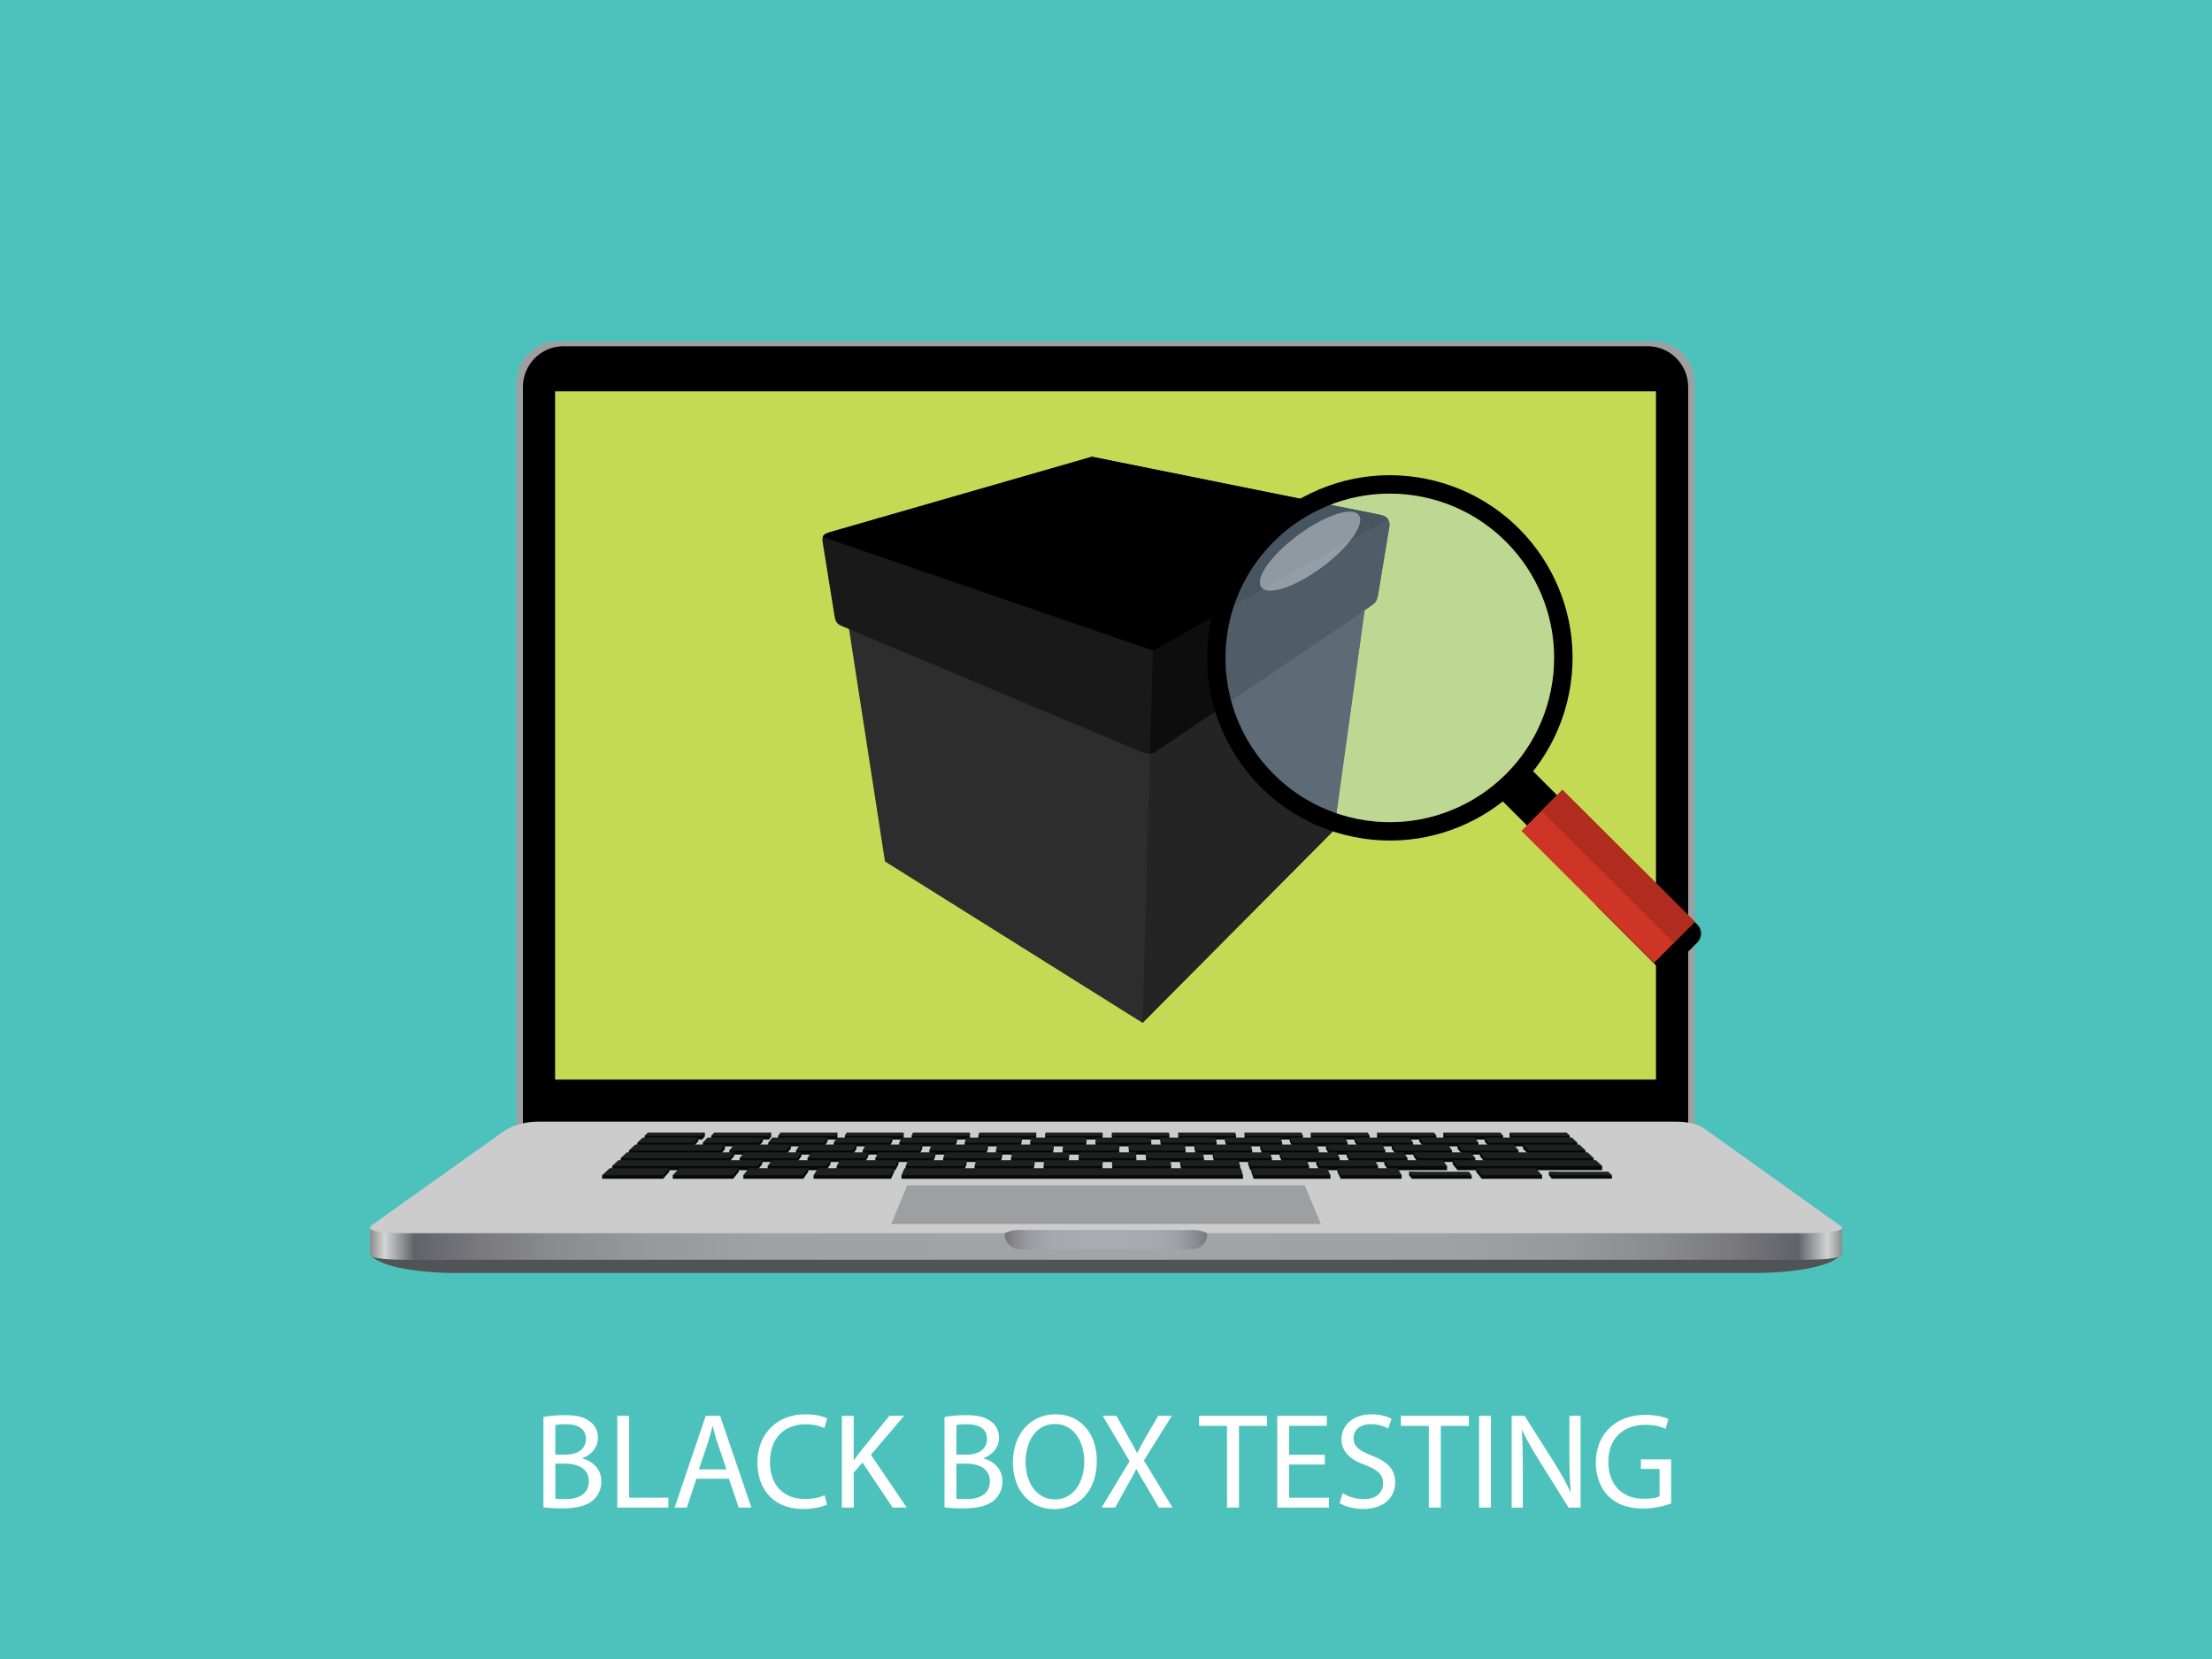 <?xml version="1.0" encoding="UTF-8"?>
<svg enable-background="new 0 0 8000 6000" version="1.1" viewBox="0 0 8000 6000" xml:space="preserve" xmlns="http://www.w3.org/2000/svg">
<style type="text/css">
	.st0{fill:#4DC2BD;}
	.st1{fill:#9E9FA1;}
	.st2{fill:#C4DA55;}
	.st3{fill:#515456;}
	.st4{fill:url(#b);}
	.st5{fill:#CCCCCD;}
	.st6{fill:#070909;}
	.st7{fill:#1E1F1F;}
	.st8{fill:url(#a);}
	.st9{fill:#2D2D2D;}
	.st10{fill:#242424;}
	.st11{fill:#191919;}
	.st12{fill:#0D0D0D;}
	.st13{fill:#CE3527;}
	.st14{fill:#B02C1E;}
	.st15{opacity:0.4;fill:#B2D6F1;}
	.st16{opacity:0.4;fill:#FFFFFF;}
	.st17{fill:#FFFFFF;}
</style>
	<rect class="st0" width="8e3" height="6e3"/>
			<path class="st1" d="m6128.4 4065.8c0 81.9-66.4 148.4-148.4 148.4h-3963.4c-81.9 0-148.4-66.4-148.4-148.4v-2682.7c0-81.9 66.4-148.4 148.4-148.4h3963.4c81.9 0 148.4 66.4 148.4 148.4v2682.7z"/>
			<path d="m6105.4 4066.6c0 81.5-65.7 147.5-146.8 147.5h-3920.6c-81.1 0-146.8-66-146.8-147.5v-2666.9c0-81.5 65.7-147.5 146.8-147.5h3920.7c81.1 0 146.8 66 146.8 147.5v2666.9z"/>
			<rect class="st2" x="2007.6" y="1415.3" width="3981.5" height="2489.1"/>
				<path class="st3" d="m1344.9 4511.8v32.5c61.6 57.1 278 59.4 278 59.4h4750.6s216.4-2.3 278-59.4v-32.5h-5306.6z"/>
				<linearGradient id="b" x1="1338" x2="6662" y1="4499" y2="4499" gradientUnits="userSpaceOnUse">
					<stop stop-color="#8B8C8B" offset="0"/>
					<stop stop-color="#D3D4D4" offset=".01"/>
					<stop stop-color="#626369" offset=".03"/>
					<stop stop-color="#64656B" offset=".034"/>
					<stop stop-color="#79797E" offset=".075"/>
					<stop stop-color="#8A8B8E" offset=".123"/>
					<stop stop-color="#97989B" offset=".183"/>
					<stop stop-color="#A0A1A3" offset=".267"/>
					<stop stop-color="#A3A4A6" offset=".5"/>
					<stop stop-color="#A0A1A3" offset=".733"/>
					<stop stop-color="#97989B" offset=".817"/>
					<stop stop-color="#8A8B8E" offset=".877"/>
					<stop stop-color="#79797E" offset=".925"/>
					<stop stop-color="#64656B" offset=".966"/>
					<stop stop-color="#626369" offset=".97"/>
					<stop stop-color="#D1D2D2" offset=".99"/>
					<stop stop-color="#8B8C8B" offset="1"/>
				</linearGradient>
				<path class="st4" d="m6661.9 4536.4v-94.8h-129.1-5194.8v94.8c-1 18.6 95.5 19.8 132.7 19.8h5055.3c38.4 0.1 139.4-2.5 135.9-19.8z"/>
				<path class="st5" d="m6657.1 4434.1c30.5 22.7-88.6 25.8-131 25.8h-5055.4c-42.5 0-161.8-1.6-126.2-28.7l460.1-327.5c53.3-41.5 107.2-47.1 143.4-47.1h4100.8c36.2 0 84.9 0 126.1 33l482.2 344.5z"/>
				<polygon class="st1" points="4776.7 4426.6 3223.3 4426.6 3280.9 4287 4719.1 4287"/>
							<polygon class="st6" points="2549.2 4109.8 2549.2 4096.6 2343.7 4096.6 2331.4 4108.1 2331.4 4121.2 2539.5 4121.2"/>
							<polygon class="st7" points="2539.5 4108.1 2331.4 4108.1 2343.7 4096.6 2549.2 4096.6"/>
							<polygon class="st6" points="2572 4108.2 2583.4 4096.6 2788.9 4096.6 2788.9 4110.8 2780.8 4121.2 2572.8 4121.2"/>
							<polygon class="st7" points="2572.8 4108.1 2583.4 4096.6 2788.9 4096.6 2780.8 4108.1"/>
							<polygon class="st6" points="2814.2 4108.1 2823.1 4096.6 3028.6 4096.6 3028.6 4116.2 3022.2 4121.2 2814.2 4121.2"/>
							<polygon class="st7" points="2814.2 4108.1 2823.1 4096.6 3028.6 4096.6 3022.2 4108.1"/>
							<polygon class="st6" points="3055.6 4108.1 3062.8 4096.6 3268.3 4096.6 3268.3 4117.5 3263.6 4121.2 3055.6 4121.2"/>
							<polygon class="st7" points="3055.6 4108.1 3062.8 4096.6 3268.3 4096.6 3263.6 4108.1"/>
							<polygon class="st6" points="3297 4108.1 3302.5 4096.6 3508 4096.6 3508 4116.8 3505 4121.2 3297 4121.2"/>
							<polygon class="st7" points="3297 4108.1 3302.5 4096.6 3508 4096.6 3505 4108.1"/>
							<polygon class="st6" points="3538.4 4108.1 3542.2 4096.6 3747.7 4096.6 3747.7 4115.7 3746.4 4121.2 3538.4 4121.2"/>
							<polygon class="st7" points="3538.4 4108.1 3542.2 4096.6 3747.7 4096.6 3746.4 4108.1"/>
							<polygon class="st6" points="3779.8 4108.1 3781.9 4096.6 3987.4 4096.6 3987.8 4108.1 3987.8 4121.2 3779.8 4121.2"/>
							<polygon class="st7" points="3779.8 4108.1 3781.9 4096.6 3987.4 4096.6 3987.8 4108.1"/>
							<polygon class="st6" points="4021.2 4108.1 4021.6 4096.6 4227.1 4096.6 4229.2 4108.1 4229.2 4121.2 4021.2 4121.2"/>
							<polygon class="st7" points="4021.2 4108.1 4021.6 4096.6 4227.1 4096.6 4229.2 4108.1"/>
							<polygon class="st6" points="4261.3 4115.6 4261.3 4096.6 4466.8 4096.6 4470.6 4108.1 4470.6 4121.2 4262.5 4121.2"/>
							<polygon class="st7" points="4262.5 4108.1 4261.3 4096.6 4466.8 4096.6 4470.6 4108.1"/>
							<polygon class="st6" points="4501 4115.8 4501 4096.6 4706.5 4096.6 4712 4108.1 4712 4121.2 4503.9 4121.2"/>
							<polygon class="st7" points="4503.9 4108.1 4501 4096.6 4706.5 4096.6 4712 4108.1"/>
							<polygon class="st6" points="4740.7 4115.2 4740.7 4096.6 4946.1 4096.6 4953.4 4108.1 4953.4 4121.2 4745.3 4121.2"/>
							<polygon class="st7" points="4745.3 4108.1 4740.7 4096.6 4946.1 4096.6 4953.4 4108.1"/>
							<polygon class="st6" points="4980.4 4115.8 4980.4 4096.6 5185.8 4096.6 5194.8 4108.1 5194.8 4121.2 4986.7 4121.2"/>
							<polygon class="st7" points="4986.7 4108.1 4980.4 4096.6 5185.8 4096.6 5194.8 4108.1"/>
							<polygon class="st6" points="5220.1 4115.9 5220.1 4096.6 5425.5 4096.6 5436.2 4108.1 5436.2 4121.2 5228.1 4121.2"/>
							<polygon class="st7" points="5228.1 4108.1 5220.1 4096.6 5425.5 4096.6 5436.2 4108.1"/>
							<polygon class="st6" points="5459.8 4114.6 5459.8 4096.6 5665.2 4096.6 5677.6 4108.1 5677.6 4121.2 5469.5 4121.2"/>
							<polygon class="st7" points="5469.5 4108.1 5677.6 4108.1 5665.2 4096.6 5459.8 4096.6"/>
							<polygon class="st6" points="5685.4 4125.2 5684.4 4127.6 5396.4 4127.6 5396.4 4117.3 5369.3 4114.2 5369.3 4127.6 5383.6 4146 5704.8 4146 5704.8 4132.7"/>
							<polygon class="st7" points="5704.8 4132.7 5383.6 4132.7 5369.3 4114.2 5685 4114.2"/>
							<polygon class="st6" points="5329.5 4121.5 5328.9 4127.6 5158.3 4127.6 5161.9 4124 5132.7 4114.2 5132.7 4127.6 5146.7 4146 5347.2 4146 5347.2 4132.7"/>
							<polygon class="st7" points="5132.7 4114.2 5333.3 4114.2 5347.2 4132.7 5146.7 4132.7"/>
							<polygon class="st6" points="5091 4120.4 5091 4127.6 4918.5 4127.6 4919.2 4123.5 4898.6 4114.2 4898.6 4127.6 4909.7 4146 5110.5 4146 5110.5 4132.7"/>
							<polygon class="st7" points="4898.6 4114.2 5099.1 4114.2 5110.5 4132.7 4909.7 4132.7"/>
							<polygon class="st6" points="4851.1 4116.6 4852.5 4127.6 4679.6 4127.6 4679.1 4120.9 4664.5 4114.2 4664.5 4127.6 4672.8 4146 4873.9 4146 4873.9 4132.7"/>
							<polygon class="st7" points="4664.5 4114.2 4865 4114.2 4873.9 4132.7 4672.8 4132.7"/>
							<polygon class="st6" points="4629.6 4116.4 4620.1 4121.7 4624.2 4127.6 4448.1 4127.6 4450.1 4125 4430.3 4114.2 4430.3 4127.6 4435.8 4146 4637.2 4146 4637.2 4132.7"/>
							<polygon class="st7" points="4430.3 4114.2 4630.9 4114.2 4637.2 4132.7 4435.8 4132.7"/>
							<polygon class="st6" points="4397.4 4130.8 4396.7 4127.6 4392.1 4127.6 4385.3 4123.5 4386.3 4127.6 4208.8 4127.6 4208.8 4119.2 4196.2 4114.2 4196.2 4127.6 4198.9 4146 4400.5 4146 4400.5 4132.7"/>
							<polygon class="st7" points="4196.2 4114.2 4396.7 4114.2 4400.5 4132.7 4198.9 4132.7"/>
							<polygon class="st6" points="4163 4131.8 4162.7 4127.6 3962.1 4127.6 3962 4146 4163.9 4146 4163.9 4132.7"/>
							<polygon class="st7" points="3962.1 4114.2 4162.7 4114.2 4163.9 4132.7 3962 4132.7"/>
							<polygon class="st6" points="3921.3 4120.9 3921.1 4127.6 3736.3 4127.6 3736.3 4126.6 3729.1 4123.5 3725.8 4132.7 3725.8 4146 3927.9 4146 3929.3 4127.6 3929.3 4114.2"/>
							<polygon class="st7" points="3728.7 4114.2 3929.3 4114.2 3927.9 4132.7 3725.8 4132.7"/>
							<polygon class="st6" points="3685.2 4118.5 3684.9 4127.6 3501.4 4127.6 3501.4 4121.5 3488.9 4132.7 3488.9 4146 3691.4 4146 3695.3 4127.6 3695.3 4114.2"/>
							<polygon class="st7" points="3494.7 4114.2 3695.3 4114.2 3691.4 4132.7 3488.9 4132.7"/>
							<polygon class="st6" points="3444.5 4120.9 3445.2 4127.6 3273 4127.6 3271.9 4123.5 3263.1 4127.6 3260.7 4127.6 3260.1 4129 3252.1 4132.7 3252.1 4146 3454.9 4146 3461.3 4127.6 3461.3 4114.2"/>
							<polygon class="st7" points="3260.7 4114.2 3461.3 4114.2 3454.9 4132.7 3252.1 4132.7"/>
							<polygon class="st6" points="3196.6 4123.5 3201 4127.6 3038.2 4127.6 3039 4123.5 3024 4123.5 3015.3 4132.7 3015.3 4146 3218.3 4146 3227.3 4127.6 3227.3 4114.2"/>
							<polygon class="st7" points="3026.7 4114.2 3227.3 4114.2 3218.3 4132.7 3015.3 4132.7"/>
							<polygon class="st6" points="2965.7 4116.5 2971.7 4127.6 2797.7 4127.6 2795.9 4121.2 2778.5 4132.7 2778.5 4146 2981.8 4146 2993.3 4127.6 2993.3 4114.2"/>
							<polygon class="st7" points="2792.7 4114.2 2993.3 4114.2 2981.8 4132.7 2778.5 4132.7"/>
							<polygon class="st6" points="2729.9 4117.8 2731.3 4127.6 2569 4127.6 2566.2 4119.4 2541.7 4132.7 2541.7 4146 2745.2 4146 2759.3 4127.6 2759.3 4114.2"/>
							<polygon class="st7" points="2558.7 4114.2 2759.3 4114.2 2745.2 4132.7 2541.7 4132.7"/>
							<polygon class="st6" points="2493.7 4125.5 2494.8 4127.6 2329.2 4127.6 2328 4121.2 2304.8 4132.7 2304.8 4146 2508.7 4146 2525.3 4127.6 2525.3 4114.2"/>
							<polygon class="st7" points="2324.7 4114.2 2525.3 4114.2 2508.7 4132.7 2304.8 4132.7"/>
							<polygon class="st6" points="5710.2 4150 5709.4 4154.1 5540.2 4154.1 5541.7 4147.8 5508 4139.3 5508 4154.1 5528.9 4175.7 5734.6 4175.7 5734.6 4160.8"/>
							<polygon class="st7" points="5528.9 4160.8 5734.6 4160.8 5711.8 4139.3 5508 4139.3"/>
							<polygon class="st6" points="5472.8 4146.8 5468.4 4154.1 5297.6 4154.1 5297.6 4150 5271.2 4139.3 5271.2 4154.1 5289.3 4175.7 5492.2 4175.7 5492.2 4160.8"/>
							<polygon class="st7" points="5289.3 4160.8 5492.2 4160.8 5474.1 4139.3 5271.2 4139.3"/>
							<polygon class="st6" points="5220.1 4146 5218.4 4154.1 5063.6 4154.1 5065.7 4146.7 5033.3 4139.3 5033.3 4154.1 5048.2 4175.7 5251.4 4175.7 5251.4 4160.8"/>
							<polygon class="st7" points="5251.4 4160.8 5048.2 4160.8 5033.3 4139.3 5236.4 4139.3"/>
							<polygon class="st6" points="4999.7 4156 4998.7 4154.1 4995.5 4154.1 4992.5 4152.9 4992.5 4154.1 4819.8 4154.1 4822.8 4145.4 4795.5 4139.3 4795.5 4154.1 4807 4175.7 5010.5 4175.7 5010.5 4160.8"/>
							<polygon class="st7" points="5010.5 4160.8 4807 4160.8 4795.5 4139.3 4998.7 4139.3"/>
							<polygon class="st6" points="4757.3 4150 4755.9 4154.1 4579.1 4154.1 4579.9 4148.4 4557.6 4139.3 4557.6 4154.1 4565.9 4175.7 4769.7 4175.7 4769.7 4160.8"/>
							<polygon class="st7" points="4769.7 4160.8 4565.9 4160.8 4557.6 4139.3 4761 4139.3"/>
							<polygon class="st6" points="4524.3 4158 4523.3 4154.1 4517.8 4154.1 4510.9 4150 4511.7 4154.1 4338.4 4154.1 4337.7 4146.7 4319.8 4139.3 4319.8 4154.1 4324.7 4175.7 4528.9 4175.7 4528.9 4160.8"/>
							<polygon class="st7" points="4528.9 4160.8 4324.7 4160.8 4319.8 4139.3 4523.3 4139.3"/>
							<polygon class="st6" points="4286.1 4158.8 4285.6 4154.1 4281.6 4154.1 4280.4 4152.9 4280.4 4154.1 4095.2 4154.1 4094.8 4144.7 4082 4139.3 4082 4154.1 4083.6 4175.7 4288 4175.7 4288 4160.8"/>
							<polygon class="st7" points="4288 4160.8 4083.6 4160.8 4082 4139.3 4285.6 4139.3"/>
							<polygon class="st6" points="4045.7 4152.7 4045.7 4154.1 3844.6 4154.1 3844.2 4159.9 3843 4160.8 3843 4175.7 4047.7 4175.7 4048.4 4154.1 4048.4 4139.3"/>
							<polygon class="st7" points="4047.7 4160.8 3843 4160.8 3844.6 4139.3 4048.4 4139.3"/>
							<polygon class="st6" points="3800.5 4151.6 3800.2 4154.1 3620.4 4154.1 3621 4147.7 3611.6 4154.1 3606.9 4154.1 3606 4158 3601.9 4160.8 3601.9 4175.7 3807 4175.7 3810.7 4154.1 3810.7 4139.3"/>
							<polygon class="st7" points="3807 4160.8 3601.9 4160.8 3606.9 4139.3 3810.7 4139.3"/>
							<polygon class="st6" points="3552.8 4151.3 3552.8 4154.1 3383.3 4154.1 3383.8 4150 3375.1 4154.1 3369.1 4154.1 3367.8 4157.5 3360.9 4160.8 3360.9 4175.7 3566.2 4175.7 3573.1 4154.1 3573.1 4139.3"/>
							<polygon class="st7" points="3566.2 4160.8 3360.9 4160.8 3369.1 4139.3 3573.1 4139.3"/>
							<polygon class="st6" points="3313.7 4143.9 3314.5 4154.1 3138.5 4154.1 3138.5 4148.7 3119.8 4160.8 3119.8 4175.7 3325.5 4175.7 3335.5 4154.1 3335.5 4139.3"/>
							<polygon class="st7" points="3325.5 4160.8 3119.8 4160.8 3131.3 4139.3 3335.5 4139.3"/>
							<polygon class="st6" points="3072.3 4144.9 3076.7 4154.1 2897.6 4154.1 2897.6 4150 2878.8 4160.8 2878.8 4175.7 3084.7 4175.7 3097.9 4154.1 3097.9 4139.3"/>
							<polygon class="st7" points="3084.7 4160.8 2878.8 4160.8 2893.6 4139.3 3097.9 4139.3"/>
							<polygon class="st6" points="2842.6 4140.5 2841.7 4154.1 2663.7 4154.1 2665.5 4146.1 2637.7 4160.8 2637.7 4175.7 2844 4175.7 2860.3 4154.1 2860.3 4139.3"/>
							<polygon class="st7" points="2844 4160.8 2637.7 4160.8 2655.8 4139.3 2860.3 4139.3"/>
							<polygon class="st6" points="2596.2 4147.3 2595.3 4155.9 2311.4 4155.9 2315.5 4146.2 2274.5 4160.8 2274.5 4177.5 2604 4177.5 2621.9 4155.9 2621.9 4139.3"/>
							<polygon class="st7" points="2621.9 4139.3 2297.7 4139.3 2274.5 4160.8 2604 4160.8"/>
							<polygon class="st6" points="5317.8 4175.8 5315.9 4181.5 5151 4181.5 5153.8 4175.8 5112.4 4167.5 5112.4 4181.5 5126.9 4202.4 5335.7 4202.4 5335.7 4188.4"/>
							<polygon class="st7" points="5126.9 4188.4 5335.7 4188.4 5318.8 4167.5 5112.4 4167.5"/>
							<polygon class="st6" points="5742.5 4182.3 5741.7 4181.5 5739.8 4181.5 5727.5 4177.9 5728 4181.5 5385.7 4181.5 5385.7 4174.5 5352.6 4167.5 5352.6 4181.5 5369.3 4202.4 5763.9 4202.4 5763.9 4188.4"/>
							<polygon class="st7" points="5369.3 4188.4 5763.9 4188.4 5741.7 4167.5 5352.6 4167.5"/>
							<polygon class="st6" points="5063.9 4174.2 5065.3 4181.5 4893.7 4181.5 4893.7 4174.2 4870.3 4167.5 4870.3 4181.5 4881.6 4202.4 5090.4 4202.4 5090.4 4188.4"/>
							<polygon class="st7" points="5090.4 4188.4 4881.6 4188.4 4870.3 4167.5 5076.6 4167.5"/>
							<polygon class="st6" points="4834.7 4181.8 4834.5 4181.5 4834.1 4181.5 4820.1 4172.7 4820.1 4181.5 4652.6 4181.5 4652.6 4174.5 4628.1 4167.5 4628.1 4181.5 4636.3 4202.4 4845.1 4202.4 4845.1 4188.4"/>
							<polygon class="st7" points="4845.1 4188.4 4636.3 4188.4 4628.1 4167.5 4834.5 4167.5"/>
							<polygon class="st6" points="4587.2 4175.8 4586.2 4181.5 4411.9 4181.5 4411.9 4175.8 4386 4167.5 4386 4181.5 4391 4202.4 4599.8 4202.4 4599.8 4188.4"/>
							<polygon class="st7" points="4599.8 4188.4 4391 4188.4 4386 4167.5 4592.3 4167.5"/>
							<polygon class="st6" points="4351.2 4186.5 4350.1 4181.5 4342.6 4181.5 4330.2 4174.2 4330.2 4181.5 4157.5 4181.5 4157.5 4174.5 4143.8 4167.5 4143.8 4181.5 4145.7 4202.4 4354.5 4202.4 4354.5 4188.4"/>
							<polygon class="st7" points="4354.5 4188.4 4145.7 4188.4 4143.8 4167.5 4350.1 4167.5"/>
							<polygon class="st6" points="4109 4188 4108.6 4181.5 3902.2 4181.5 3901.9 4188 3901 4188.4 3901 4202.4 4109.8 4202.4 4109.8 4188.4"/>
							<polygon class="st7" points="4109.8 4188.4 3901 4188.4 3902.2 4167.5 4108.6 4167.5"/>
							<polygon class="st6" points="3852 4173.2 3852 4181.5 3673.9 4181.5 3673.9 4174.1 3664.3 4181.5 3660.7 4181.5 3660 4184.7 3656.3 4187.5 3656.3 4188.4 3656.3 4202.4 3865.1 4202.4 3867 4181.5 3867 4167.5"/>
							<polygon class="st7" points="3865.1 4188.4 3656.3 4188.4 3660.7 4167.5 3867 4167.5"/>
							<polygon class="st6" points="3612.1 4174.5 3610.6 4181.5 3428.1 4181.5 3428.1 4174 3419.3 4181.5 3418.5 4181.5 3418.2 4182.4 3411 4188.4 3411 4202.4 3619.8 4202.4 3624.9 4181.5 3624.9 4167.5"/>
							<polygon class="st7" points="3619.8 4188.4 3411 4188.4 3418.5 4167.5 3624.9 4167.5"/>
							<polygon class="st6" points="3354.2 4177.9 3354.2 4181.5 3183.7 4181.5 3182 4176.7 3165.7 4188.4 3165.7 4202.4 3374.6 4202.4 3382.7 4181.5 3382.7 4167.5"/>
							<polygon class="st7" points="3374.6 4188.4 3165.7 4188.4 3176.4 4167.5 3382.7 4167.5"/>
							<polygon class="st6" points="3117.1 4177.9 3117.1 4181.5 2956.1 4181.5 2955.2 4174.3 2937.6 4181.5 2934.2 4181.5 2933 4183.3 2920.4 4188.4 2920.4 4202.4 3129.3 4202.4 3140.6 4181.5 3140.6 4167.5"/>
							<polygon class="st7" points="3129.3 4188.4 2920.4 4188.4 2934.2 4167.5 3140.6 4167.5"/>
							<polygon class="st6" points="2873 4176.1 2874.4 4181.5 2700.5 4181.5 2701.8 4174 2675.1 4188.4 2675.1 4202.4 2884 4202.4 2898.4 4181.5 2898.4 4167.5"/>
							<polygon class="st7" points="2884 4188.4 2675.1 4188.4 2692 4167.5 2898.4 4167.5"/>
							<polygon class="st6" points="2631.8 4172.8 2631.8 4181.5 2272.4 4181.5 2272.4 4174.9 2244.8 4188.4 2244.8 4202.4 2637.5 4202.4 2655 4181.5 2655 4167.5"/>
							<polygon class="st7" points="2244.8 4188.4 2637.5 4188.4 2655 4167.5 2267.3 4167.5"/>
							<polygon class="st6" points="5214 4206.5 5213.3 4210.6 5038.9 4210.6 5038.9 4203.2 5006.5 4195.8 5006.5 4210.6 5020.8 4232 5233.5 4232 5233.5 4217.2"/>
							<polygon class="st7" points="5233.5 4217.2 5020.8 4217.2 5006.5 4195.8 5217.8 4195.8"/>
							<polygon class="st6" points="5767.7 4202.4 5765 4210.6 5285.1 4210.6 5287.7 4203.5 5253.9 4195.8 5253.9 4210.6 5271.2 4232 5794.5 4232 5794.5 4217.2"/>
							<polygon class="st7" points="5794.5 4217.2 5271.2 4217.2 5253.9 4195.8 5771.8 4195.8"/>
							<polygon class="st6" points="4970.7 4203.5 4966.6 4210.6 4782.4 4210.6 4780.9 4201 4760.4 4195.8 4760.4 4210.6 4771.3 4232 4984 4232 4984 4217.2"/>
							<polygon class="st7" points="4771.3 4217.2 4760.4 4195.8 4971.7 4195.8 4984 4217.2"/>
							<polygon class="st6" points="4725.1 4206.5 4712 4207.9 4714.6 4210.6 4533.1 4210.6 4533.8 4204.8 4514.2 4195.8 4514.2 4210.6 4521.8 4232 4734.6 4232 4734.6 4217.2"/>
							<polygon class="st7" points="4521.8 4217.2 4514.2 4195.8 4725.6 4195.8 4734.6 4217.2"/>
							<polygon class="st6" points="4477.3 4202.8 4468.2 4210.6 4282.4 4210.6 4284.9 4202.1 4268.1 4195.8 4268.1 4210.6 4272.4 4232 4485.1 4232 4485.1 4217.2"/>
							<polygon class="st7" points="4272.4 4217.2 4268.1 4195.8 4479.4 4195.8 4485.1 4217.2"/>
							<polygon class="st6" points="4233.4 4211.8 4233.3 4210.6 4232.9 4210.6 4229.1 4201.4 4223.7 4210.6 4031.6 4210.6 4032 4203.8 4022 4195.8 4022 4210.6 4022.9 4232 4235.6 4232 4235.6 4217.2"/>
							<polygon class="st7" points="4022.9 4217.2 4022 4195.8 4233.3 4195.8 4235.6 4217.2"/>
							<polygon class="st6" points="3981.3 4202.9 3981.9 4210.6 3787.8 4210.6 3789 4200.9 3780.2 4210.6 3776.5 4210.6 3776 4215.2 3774.2 4217.2 3774.2 4232 3986.9 4232 3987.8 4210.6 3987.8 4195.8"/>
							<polygon class="st7" points="3774.2 4217.2 3776.5 4195.8 3987.8 4195.8 3986.9 4217.2"/>
							<polygon class="st6" points="3728.2 4206.5 3727.9 4210.6 3540.5 4210.6 3541 4206.5 3534.7 4210.6 3530.4 4210.6 3529.5 4214.1 3524.7 4217.2 3524.7 4232 3737.4 4232 3741.7 4210.6 3741.7 4195.8"/>
							<polygon class="st7" points="3524.7 4217.2 3530.4 4195.8 3741.7 4195.8 3737.4 4217.2"/>
							<polygon class="st6" points="3474.6 4203.2 3474.2 4210.6 3307.3 4210.6 3308.1 4204.2 3291.8 4210.6 3284.2 4210.6 3282.7 4214.2 3275.3 4217.2 3275.3 4232 3488 4232 3495.6 4210.6 3495.6 4195.8"/>
							<polygon class="st7" points="3275.3 4217.2 3284.2 4195.8 3495.6 4195.8 3488 4217.2"/>
							<polygon class="st6" points="3224 4207.7 3225.5 4210.6 3056.7 4210.6 3061.5 4203.7 3043.2 4210.6 3038.1 4210.6 3036.7 4213.1 3025.8 4217.2 3025.8 4232 3238.5 4232 3249.4 4210.6 3249.4 4195.8"/>
							<polygon class="st7" points="3025.8 4217.2 3038.1 4195.8 3249.4 4195.8 3238.5 4217.2"/>
							<polygon class="st6" points="2973.5 4203.9 2976.8 4210.6 2802.1 4210.6 2803.3 4204.9 2776.3 4217.2 2776.3 4232 2989.1 4232 3003.3 4210.6 3003.3 4195.8"/>
							<polygon class="st7" points="2776.3 4217.2 2989.1 4217.2 3003.3 4195.8 2792 4195.8"/>
							<polygon class="st6" points="2721.1 4206.5 2723.3 4210.6 2246.6 4210.6 2249.7 4201.1 2213.7 4217.2 2213.7 4232 2739.6 4232 2756.7 4210.6 2756.7 4195.8"/>
							<polygon class="st7" points="2739.6 4217.2 2213.7 4217.2 2236.7 4195.8 2756.7 4195.8"/>
							<polygon class="st6" points="5601.9 4237.6 5601.9 4250 5611.8 4262.8 5829.8 4262.8 5829.8 4250.4"/>
							<polygon class="st7" points="5816.2 4237.6 5601.9 4237.6 5611.8 4250.4 5829.8 4250.4"/>
							<polygon class="st6" points="5552.6 4233.7 5551.2 4237.6 5367.5 4237.6 5365.4 4231.2 5338.3 4224.8 5338.3 4237.6 5358.7 4263.2 5577.1 4263.2 5577.1 4250.4"/>
							<polygon class="st7" points="5577.1 4250.4 5358.7 4250.4 5338.3 4224.8 5554.1 4224.8"/>
							<polygon class="st6" points="5096.1 4237.6 5096.1 4250.4 5106 4263.2 5322.5 4263.2 5322.5 4250.4"/>
							<polygon class="st7" points="5312.6 4237.6 5096.1 4237.6 5106 4250.4 5322.5 4250.4"/>
							<polygon class="st6" points="5057.7 4242.9 5054.8 4237.6 5049.8 4237.6 5044.4 4234.1 5044.4 4237.6 4855.8 4237.6 4856.4 4232 4836.9 4224.8 4836.9 4237.6 4848.7 4263.2 5069.2 4263.2 5069.2 4250.4"/>
							<polygon class="st7" points="5069.2 4250.4 4848.7 4250.4 4836.9 4224.8 5054.8 4224.8"/>
							<polygon class="st6" points="4803 4244.7 4799.7 4237.6 4792.4 4237.6 4782 4230.8 4783.6 4237.6 4547.8 4237.6 4550.8 4230.8 4525.3 4224.8 4525.3 4237.6 4533.8 4263.2 4811.7 4263.2 4811.7 4250.4"/>
							<polygon class="st7" points="4811.7 4250.4 4533.8 4250.4 4525.3 4224.8 4799.7 4224.8"/>
							<polygon class="st6" points="4490.3 4246.9 4487.5 4237.6 3279.5 4237.6 3279.5 4232 3273.7 4237.6 3271.4 4237.6 3269.7 4241.5 3260.4 4250.4 3260.4 4263.2 4495.4 4263.2 4495.4 4250.4"/>
							<polygon class="st7" points="4495.4 4250.4 3260.4 4250.4 3271.4 4224.8 4487.5 4224.8"/>
							<polygon class="st6" points="3210.6 4233.7 3212.1 4237.6 2986.4 4237.6 2989.1 4232 2974.8 4237.6 2958.7 4237.6 2953.3 4246.2 2942.4 4250.4 2942.4 4263.2 3222.5 4263.2 3234.2 4237.6 3234.2 4224.8"/>
							<polygon class="st7" points="3222.5 4250.4 2942.4 4250.4 2958.7 4224.8 3234.2 4224.8"/>
							<polygon class="st6" points="2895.1 4235.8 2896.8 4237.6 2718.7 4237.6 2719 4234.1 2712.4 4237.6 2708.3 4237.6 2705.4 4241.4 2688.4 4250.4 2688.4 4263.2 2905.5 4263.2 2923 4237.6 2923 4224.8"/>
							<polygon class="st7" points="2905.5 4250.4 2688.4 4250.4 2708.3 4224.8 2923 4224.8"/>
						<polygon class="st6" points="2671.8 4224.8 2671.8 4237.6 2656.3 4250.4 2646.8 4236.2"/>
							<polygon class="st6" points="2460.8 4237.6 2461.2 4233.3 2433.1 4250.4 2433.1 4263.2 2651.8 4263.2 2671.8 4237.6"/>
							<polygon class="st7" points="2651.8 4250.4 2433.1 4250.4 2456.9 4224.8 2671.8 4224.8"/>
							<polygon class="st6" points="2393.5 4230.4 2396.7 4237.6 2213.5 4237.6 2213.7 4235.3 2208.2 4237.6 2205.4 4237.6 2203.1 4239.8 2177.8 4250.4 2177.8 4263.2 2398.2 4263.2 2420.7 4237.6 2420.7 4224.8"/>
							<polygon class="st7" points="2398.2 4250.4 2177.8 4250.4 2205.4 4224.8 2420.7 4224.8"/>
			<linearGradient id="a" x1="3634.1" x2="4366" y1="4483.3" y2="4483.3" gradientUnits="userSpaceOnUse">
				<stop stop-color="#757578" offset="0"/>
				<stop stop-color="#848489" offset=".038"/>
				<stop stop-color="#94949A" offset=".09"/>
				<stop stop-color="#A0A0A7" offset=".155"/>
				<stop stop-color="#A8A9B0" offset=".246"/>
				<stop stop-color="#ABABB2" offset=".5"/>
				<stop stop-color="#A8A9B0" offset=".754"/>
				<stop stop-color="#A0A1A8" offset=".846"/>
				<stop stop-color="#94959C" offset=".911"/>
				<stop stop-color="#85868C" offset=".963"/>
				<stop stop-color="#76787D" offset="1"/>
			</linearGradient>
			<path class="st8" d="m4318.7 4448.5h-318.7s-291.7 0-318.7 0-47.3 11.5-47.3 11.5v3.8c0 30 24.3 54.3 54.3 54.3h623.2c30 0 54.3-24.3 54.3-54.3v-3.8c0.2-0.1-20.2-11.5-47.1-11.5z"/>
			<polygon class="st9" points="4945 2137 4825 3002 4132.2 3699.3 3200.6 3115.6 3060.5 2209.8"/>
			<polygon class="st10" points="4945 2137 4880.9 2139.5 4159.3 2725.6 4132.2 3699.3 4825 3002"/>
			<path class="st11" d="m4122.5 2717.2l-1068-448.8c-22.2-8.6-32.4-13.4-36.4-40.9l-43.3-269.3c-2.9-22.3 5.9-27.5 30.6-34.7l943.8-271.7 1038.4 209.4c26.9 4.1 37.9 17.3 37.9 38.6l-41.4 249.5c-4.4 25.4-8.5 29.5-28.7 43.7l-770.9 522.1c-13.1 9.4-26.3 17.1-62 2.1z"/>
			<path class="st12" d="m4987.7 1861.3l-129.6-26.1-505.5 200.3-182.8 314.2-10.5 375.9c10.8-0.7 18.1-5.3 25.3-10.3l770.9-522.1c20.2-14.3 24.3-18.3 28.7-43.7l41.4-249.5c0.1-21.4-11-34.6-37.9-38.7z"/>
			<path d="m4987.7 1861.3l-1038.4-209.4-943.8 271.7c-17.1 4.9-26.6 9-29.8 18.4l1172 403.1c17 5.8 26.2 6.4 36.9 0l835.2-467.4c-5.9-8.4-16.3-14-32.1-16.4z"/>
							<rect transform="matrix(.707 -.707 .707 .707 -428.65 4778.9)" x="5477" y="2780.2" width="154.5" height="253.3"/>
						<path d="m6055 3492.3c-18 17.9-46.8 18.2-64.5 0.5l-213.1-213.1c-17.7-17.7-17.4-46.5 0.5-64.5l83.5-83.5c18-17.9 46.8-18.2 64.5-0.5l213.1 213.1c17.7 17.7 17.4 46.5-0.5 64.5l-83.5 83.5z"/>
							<rect class="st13" transform="matrix(.706 -.708 .708 .706 -537.04 5049.2)" x="5712.8" y="2833.7" width="210" height="676.5"/>
							<rect class="st14" transform="matrix(.706 -.708 .708 .706 -500.74 5064)" x="5800.4" y="2797.3" width="107.4" height="676.5"/>
					<path d="m5157 1731.7c-357.7-72-705.9 159.7-777.9 517.3-72 357.7 159.7 705.9 517.3 777.9 357.7 72 705.9-159.7 777.9-517.3 72-357.7-159.6-706-517.3-777.9zm-247.4 1229.9c-321.6-64.7-529.9-377.8-465.2-699.4s377.8-529.9 699.4-465.2 529.8 377.8 465.2 699.4c-64.7 321.6-377.8 529.9-699.4 465.2z"/>
				<ellipse class="st15" transform="matrix(.707 -.707 .707 .707 -210.12 4251.3)" cx="5026.7" cy="2379.3" rx="594" ry="594"/>
		<path class="st16" d="m4914.3 1862.8c23.8 32.1-35.9 116.6-133.2 188.7-97.4 72-195.6 104.4-219.4 72.2-23.8-32.1 35.8-116.6 133.2-188.7 97.4-72 195.6-104.3 219.4-72.2z"/>
		<path class="st17" d="m1965.5 5124.9c18.7-3.9 48.3-6.9 78.3-6.9 42.9 0 70.4 7.4 91.1 24.1 17.2 12.8 27.6 32.5 27.6 58.6 0 32-21.2 60.1-56.2 72.9v1c31.5 7.9 68.5 34 68.5 83.2 0 28.6-11.3 50.2-28.1 66.5-23.2 21.2-60.6 31-114.8 31-29.6 0-52.2-2-66.5-3.9v-326.5zm42.9 135.9h38.9c45.3 0 71.9-23.6 71.9-55.7 0-38.9-29.6-54.2-72.9-54.2-19.7 0-31 1.5-37.9 3v106.9zm0 159.1c8.4 1.5 20.7 2 36 2 44.3 0 85.2-16.3 85.2-64.5 0-45.3-38.9-64-85.7-64h-35.5v126.5z"/>
		<path class="st17" d="m2232.5 5120.4h42.9v296h141.9v36h-184.7v-332z"/>
		<path class="st17" d="m2518.6 5348l-34.5 104.4h-44.3l112.8-332h51.7l113.3 332h-45.8l-35.5-104.4h-117.7zm108.9-33.5l-32.5-95.6c-7.4-21.7-12.3-41.4-17.2-60.6h-1c-4.9 19.7-10.3 39.9-16.7 60.1l-32.5 96h99.9z"/>
		<path class="st17" d="m2991 5441.6c-15.8 7.9-47.3 15.8-87.7 15.8-93.6 0-164-59.1-164-168 0-103.9 70.4-174.4 173.4-174.4 41.4 0 67.5 8.9 78.8 14.8l-10.3 35c-16.3-7.9-39.4-13.8-67-13.8-77.8 0-129.5 49.7-129.5 136.9 0 81.3 46.8 133.5 127.6 133.5 26.1 0 52.7-5.4 69.9-13.8l8.8 34z"/>
		<path class="st17" d="m3044.7 5120.4h42.9v160.1h1.5c8.9-12.8 17.7-24.6 26.1-35.5l101.5-124.6h53.2l-120.2 140.9 129.5 191.1h-50.7l-109.3-163-31.5 36.4v126.6h-42.9v-332z"/>
		<path class="st17" d="m3416.1 5124.9c18.7-3.9 48.3-6.9 78.3-6.9 42.9 0 70.4 7.4 91.1 24.1 17.2 12.8 27.6 32.5 27.6 58.6 0 32-21.2 60.1-56.2 72.9v1c31.5 7.9 68.5 34 68.5 83.2 0 28.6-11.3 50.2-28.1 66.5-23.1 21.2-60.6 31-114.8 31-29.6 0-52.2-2-66.5-3.9v-326.5zm42.8 135.9h38.9c45.3 0 71.9-23.6 71.9-55.7 0-38.9-29.6-54.2-72.9-54.2-19.7 0-31 1.5-37.9 3v106.9zm0 159.1c8.4 1.5 20.7 2 36 2 44.3 0 85.2-16.3 85.2-64.5 0-45.3-38.9-64-85.7-64h-35.5v126.5z"/>
		<path class="st17" d="m3966.7 5283c0 114.3-69.5 174.9-154.2 174.9-87.7 0-149.2-68-149.2-168.5 0-105.4 65.5-174.4 154.2-174.4 90.6 0 149.2 69.5 149.2 168zm-257.6 5.4c0 70.9 38.4 134.5 105.9 134.5 68 0 106.4-62.6 106.4-137.9 0-66-34.5-135-105.9-135-70.9 0-106.4 65.5-106.4 138.4z"/>
		<path class="st17" d="m4190.9 5452.4l-42.4-73.4c-17.2-28.1-28.1-46.3-38.4-65.5h-1c-9.4 19.2-18.7 36.9-36 66l-39.9 72.9h-49.2l101.5-168-97.5-164h49.7l43.8 77.8c12.3 21.7 21.7 38.4 30.5 56.2h1.5c9.4-19.7 17.7-35 30-56.2l45.3-77.8h49.3l-101 161.6 103.4 170.4h-49.6z"/>
		<path class="st17" d="M4437.6,5156.9h-101v-36.4h245.8v36.4H4481v295.5h-43.3V5156.9z"/>
		<path class="st17" d="m4791.3 5296.8h-129v119.7h143.8v36h-186.7v-332h179.3v36h-136.4v104.9h129v35.4z"/>
		<path class="st17" d="m4855.8 5400.2c19.2 11.8 47.3 21.7 76.8 21.7 43.8 0 69.5-23.2 69.5-56.6 0-31-17.7-48.8-62.6-66-54.2-19.2-87.7-47.3-87.7-94.1 0-51.7 42.9-90.1 107.4-90.1 34 0 58.6 7.9 73.4 16.3l-11.8 35c-10.8-5.9-33-15.8-63-15.8-45.3 0-62.6 27.1-62.6 49.7 0 31 20.2 46.3 66 64 56.2 21.7 84.7 48.8 84.7 97.5 0 51.2-37.9 95.6-116.2 95.6-32 0-67-9.4-84.7-21.2l10.8-36z"/>
		<path class="st17" d="m5167.6 5156.9h-101v-36.4h245.8v36.4h-101.5v295.5h-43.3v-295.5z"/>
		<path class="st17" d="m5392.2 5120.4v332h-42.9v-332h42.9z"/>
		<path class="st17" d="m5467.1 5452.4v-332h46.8l106.4 168c24.6 38.9 43.8 73.9 59.6 107.9l1-0.5c-3.9-44.3-4.9-84.7-4.9-136.4v-138.9h40.4v332h-43.4l-105.4-168.5c-23.2-36.9-45.3-74.9-62.1-110.8l-1.5 0.5c2.5 41.9 3.4 81.8 3.4 136.9v141.9h-40.3z"/>
		<path class="st17" d="m6043.9 5437.6c-19.2 6.9-57.1 18.2-102 18.2-50.2 0-91.6-12.8-124.1-43.8-28.6-27.6-46.3-71.9-46.3-123.6 0.5-99 68.5-171.4 179.8-171.4 38.4 0 68.5 8.4 82.7 15.3l-10.3 35c-17.7-7.9-39.9-14.3-73.4-14.3-80.8 0-133.5 50.2-133.5 133.5 0 84.2 50.7 134 128.1 134 28.1 0 47.3-3.9 57.1-8.9v-99h-67.5v-34.6h109.3v159.6z"/>
</svg>
